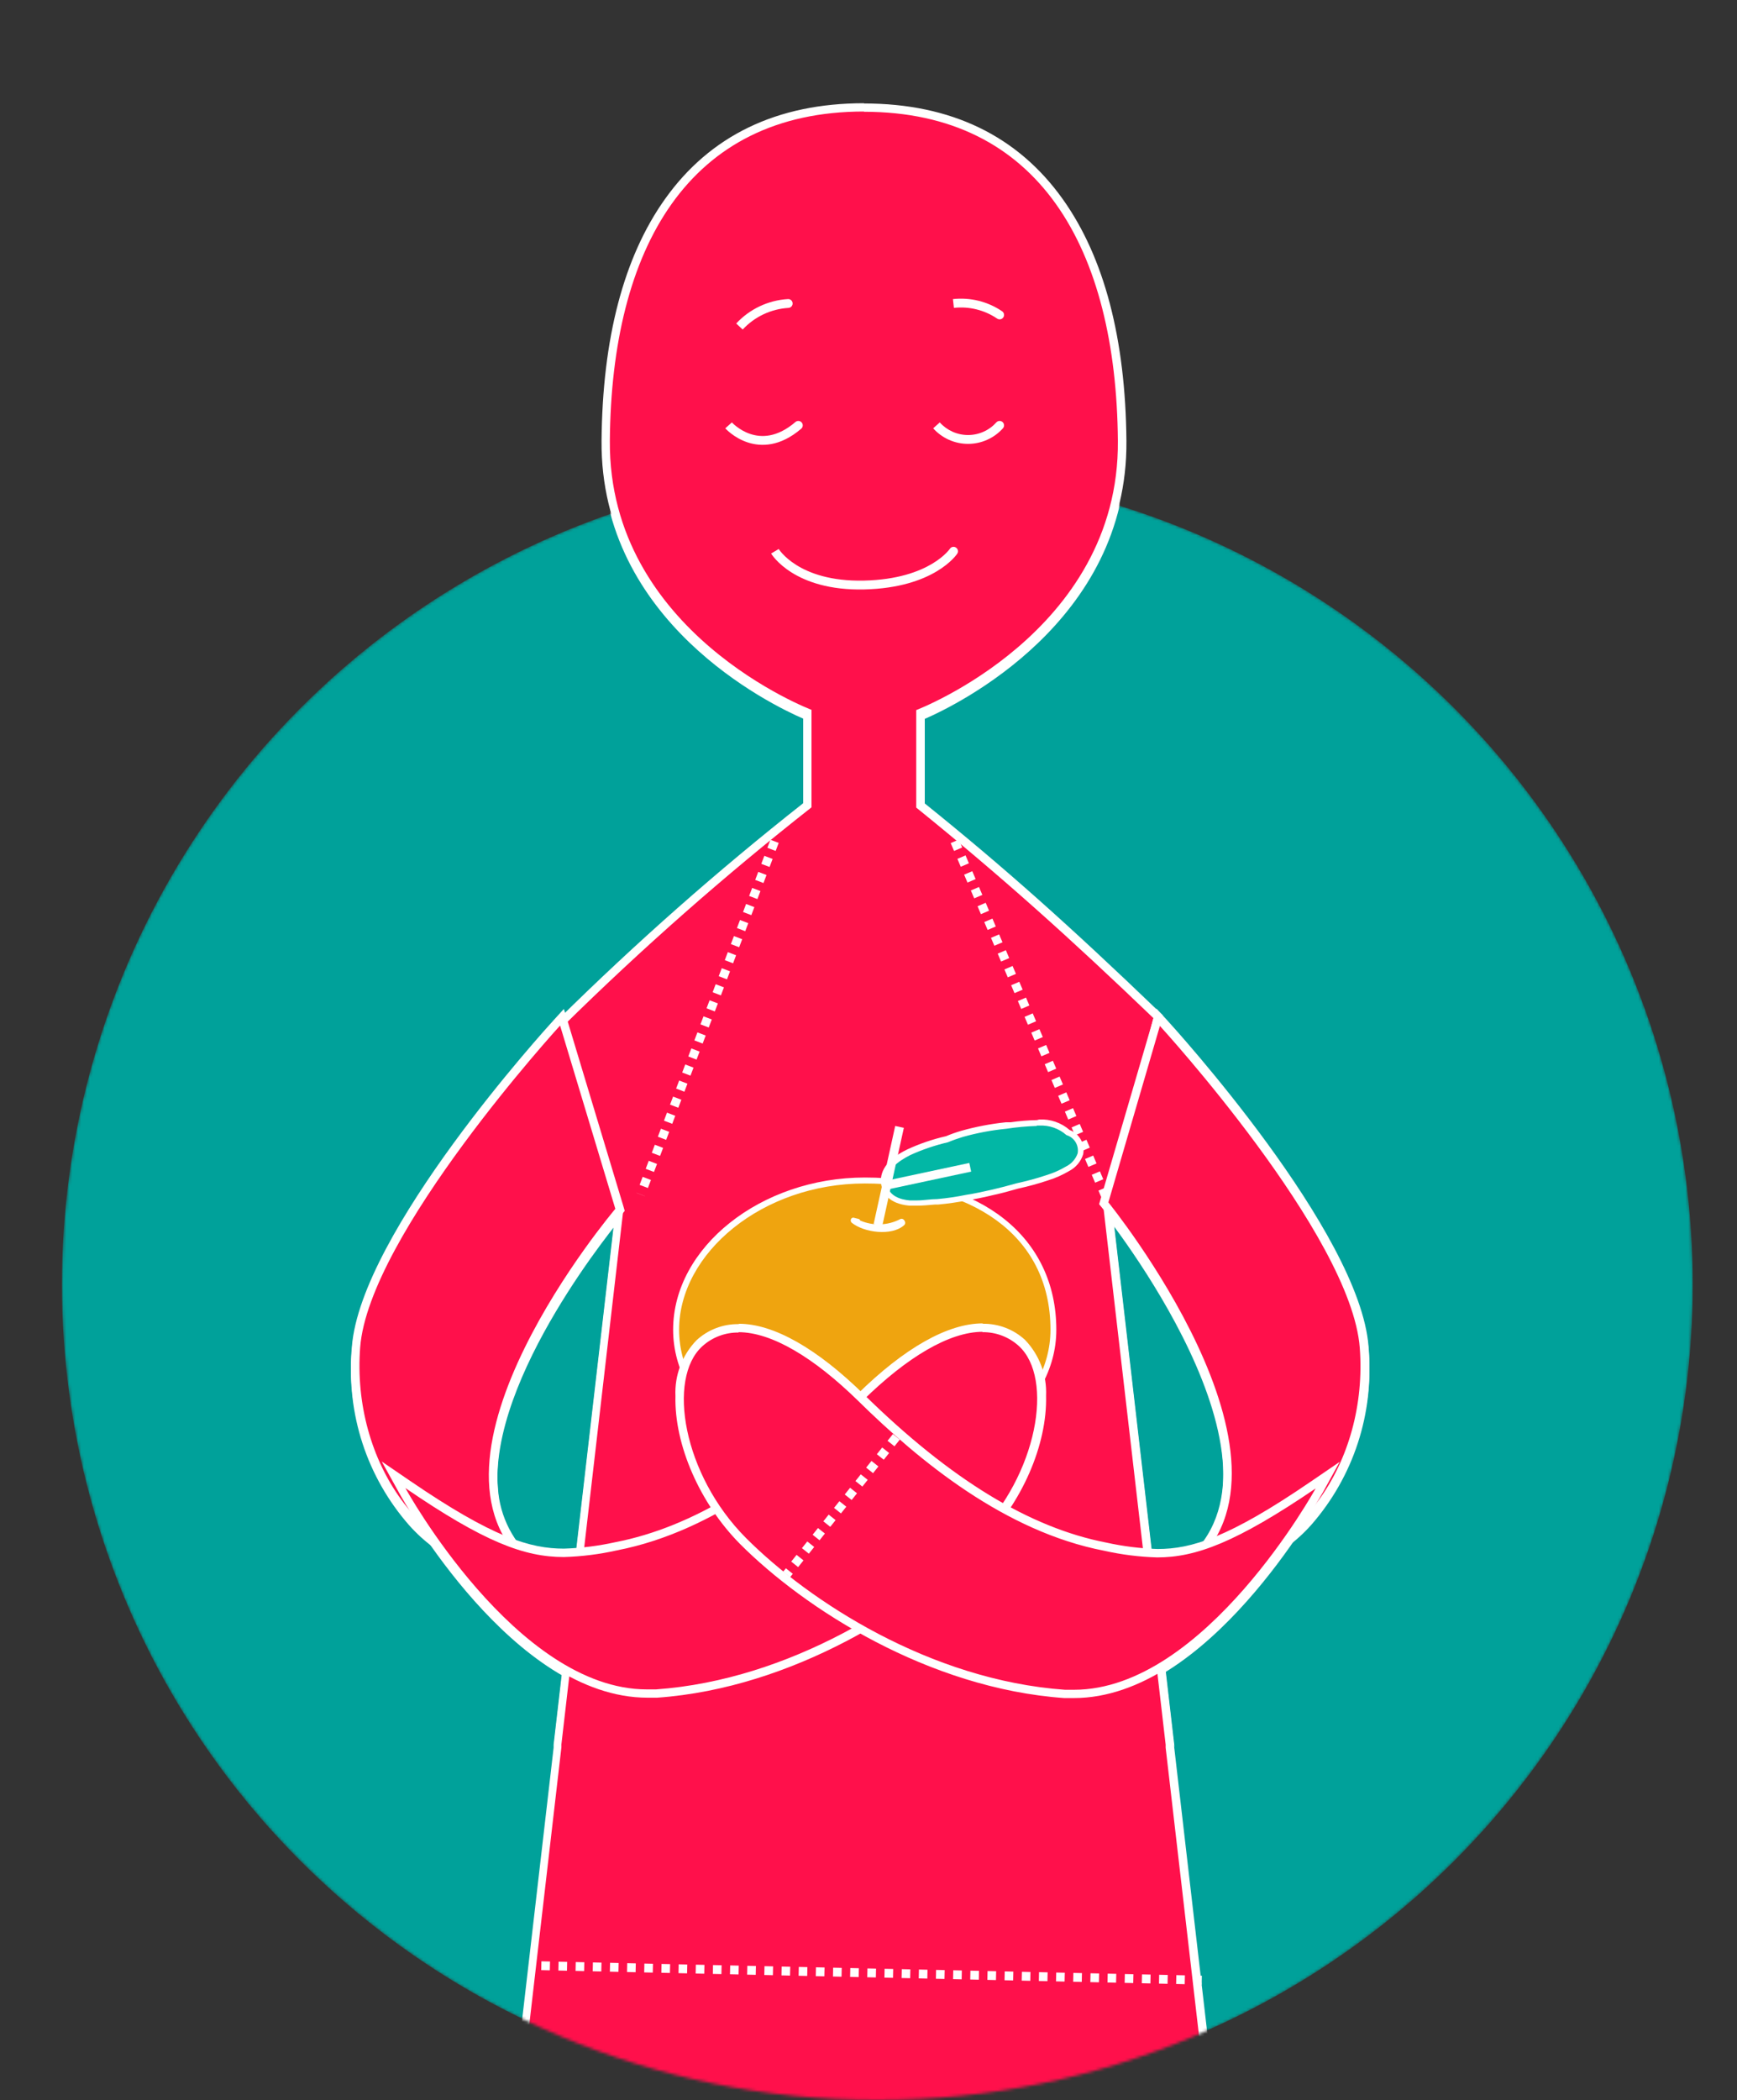 <?xml version="1.0" encoding="UTF-8"?> <svg xmlns="http://www.w3.org/2000/svg" width="589" height="712" viewBox="0 0 589 712" fill="none"><rect x="0" y="0" width="589" height="712" fill="#333333" stroke="none"/> <mask id="mask0" style="mask-type:alpha" maskUnits="userSpaceOnUse" x="21" y="159" width="553" height="553"> <circle cx="297.5" cy="435.5" r="276.5" fill="#00A19A"></circle> </mask> <g mask="url(#mask0)"> <circle cx="297.5" cy="435.5" r="276.5" fill="#00A19A"></circle> <path d="M363.393 1221.64C341.192 1221.64 329.492 1208.21 328.582 1181.68C328.086 1166.8 317.586 944.775 316.635 925.477H269.215C268.306 944.981 257.763 1167.01 257.308 1181.68C256.399 1208.21 244.658 1221.64 222.457 1221.64C211.915 1221.64 204.473 1219.28 199.76 1214.49C192.319 1206.93 191.988 1194.28 192.319 1175.85C192.815 1150.15 196.205 942.502 196.453 923.163L150.977 922.626L210.096 412.082C208.938 407.949 194.716 357.453 190.003 349.56L189.425 348.61L190.21 347.824C216.656 321.64 244.551 296.959 273.762 273.898V242.658C265.494 239.228 204.887 211.707 205.383 150.384C205.962 77.49 237.051 37.324 292.946 37.324C348.84 37.324 379.764 77.49 380.467 150.384C381.004 211.707 320.314 239.228 312.128 242.658V273.898C338.835 295.427 361.326 315.221 392.043 344.932L392.662 345.469L392.457 346.254C390.968 352.287 376.663 405.18 375.506 409.395L434.955 922.667L389.479 923.204C389.81 942.543 393.158 1150.19 393.613 1175.89C393.985 1194.32 393.614 1206.97 386.172 1214.53C381.377 1219.28 373.976 1221.64 363.393 1221.64Z" fill="#FF104B"></path> <path d="M292.95 38.892C352.442 38.892 378.528 85.339 379.065 150.464C379.603 215.589 310.686 241.746 310.686 241.746V274.805C339.626 298.193 363.025 319.227 391.096 346.169C389.567 352.45 374.063 409.517 374.063 409.517L433.348 921.301L387.872 921.839C387.872 921.839 391.51 1148.83 392.006 1175.97C392.502 1203.12 392.006 1220.31 363.273 1220.31C334.54 1220.31 330.199 1197.34 329.868 1181.72C329.538 1166.1 317.88 923.946 317.88 923.946H267.773C267.773 923.946 256.28 1166.06 255.742 1181.72C255.205 1197.38 251.07 1220.31 222.338 1220.31C193.605 1220.31 193.109 1203.08 193.605 1175.97C194.101 1148.87 197.739 921.839 197.739 921.839L152.263 921.301L211.258 412.079C211.258 412.079 195.962 357.326 190.918 348.938C217.589 322.64 245.718 297.862 275.173 274.722V241.664C275.173 241.664 206.255 215.589 206.793 150.381C207.33 85.174 233.418 38.81 292.95 38.81V38.892ZM292.95 36C263.473 36 240.776 46.951 225.438 68.562C211.465 88.232 204.271 115.794 203.982 150.464C203.486 210.796 261.241 238.854 272.362 243.647V273.317C243.285 296.222 215.514 320.737 189.181 346.748L187.569 348.318L188.727 350.219C192.654 356.789 204.271 396.625 208.612 412.203L149.699 920.888L149.369 924.029H152.47L195.052 924.525C194.639 950.847 191.414 1150.6 190.918 1175.81C190.546 1194.57 190.918 1207.46 198.773 1215.44C203.775 1220.52 211.506 1223 222.462 1223C245.572 1223 257.768 1209.12 258.719 1181.68C259.174 1167.09 269.302 953.285 270.584 926.632H315.316C316.556 953.285 326.686 1167.09 327.182 1181.68C328.091 1209.12 340.287 1223 363.397 1223C374.353 1223 382.125 1220.52 387.128 1215.44C394.941 1207.46 395.396 1194.57 394.982 1175.81C394.486 1150.6 391.22 950.847 390.848 924.525L433.431 924.029H436.573L436.2 920.888L376.998 409.641C378.652 403.525 392.419 352.781 393.866 346.789L394.28 345.178L393.081 344.062C362.529 314.681 340.122 294.764 313.58 273.4V243.73C324.66 238.937 382.456 210.672 381.96 150.547C381.671 115.877 374.435 88.314 360.461 68.645C345.123 47.033 322.427 36.082 292.992 36.082L292.95 36Z" fill="white"></path> <path d="M262.646 286.246L217.252 406" stroke="white" stroke-width="3" stroke-miterlimit="10" stroke-dasharray="2.91 2.91"></path> <path d="M323.75 286.246L376.999 411.454" stroke="white" stroke-width="3" stroke-miterlimit="10" stroke-dasharray="2.91 2.91"></path> <path d="M202.371 529.648H391.098" stroke="white" stroke-width="3" stroke-miterlimit="10" stroke-dasharray="2.91 2.91"></path> <path d="M183.559 666.465L407.509 671.341" stroke="white" stroke-width="3" stroke-miterlimit="10" stroke-dasharray="2.91 2.91"></path> <path d="M324.59 188.721C325.044 188.028 324.851 187.098 324.158 186.644C323.465 186.19 322.535 186.383 322.081 187.076L324.59 188.721ZM262.77 187.898C261.48 188.664 261.48 188.665 261.481 188.666C261.481 188.666 261.482 188.667 261.482 188.668C261.483 188.67 261.484 188.671 261.485 188.673C261.488 188.677 261.49 188.682 261.494 188.687C261.5 188.698 261.508 188.711 261.519 188.728C261.539 188.76 261.567 188.804 261.602 188.858C261.674 188.966 261.776 189.115 261.911 189.3C262.181 189.668 262.585 190.178 263.14 190.779C264.249 191.983 265.963 193.552 268.422 195.094C273.356 198.187 281.213 201.12 293.067 200.845L292.997 197.845C281.7 198.108 274.426 195.317 270.016 192.552C267.803 191.165 266.292 189.772 265.345 188.746C264.871 188.232 264.538 187.809 264.33 187.525C264.225 187.383 264.152 187.275 264.108 187.208C264.085 187.174 264.071 187.15 264.063 187.138C264.059 187.131 264.056 187.128 264.056 187.127C264.056 187.127 264.056 187.127 264.056 187.128C264.057 187.128 264.057 187.129 264.058 187.13C264.058 187.13 264.058 187.131 264.059 187.131C264.059 187.132 264.06 187.133 262.77 187.898ZM293.067 200.845C304.885 200.57 312.716 197.644 317.634 194.708C320.089 193.243 321.803 191.785 322.916 190.673C323.473 190.117 323.879 189.648 324.152 189.308C324.288 189.139 324.391 189.001 324.464 188.902C324.5 188.852 324.528 188.811 324.549 188.781C324.56 188.766 324.568 188.753 324.575 188.743C324.578 188.738 324.581 188.734 324.584 188.73C324.585 188.728 324.586 188.726 324.587 188.725C324.588 188.724 324.588 188.723 324.589 188.723C324.589 188.722 324.59 188.721 323.335 187.898C322.081 187.076 322.081 187.075 322.082 187.074C322.082 187.074 322.083 187.073 322.083 187.073C322.083 187.072 322.084 187.071 322.084 187.071C322.085 187.07 322.085 187.069 322.085 187.07C322.085 187.07 322.083 187.073 322.079 187.079C322.071 187.089 322.057 187.11 322.035 187.141C321.991 187.201 321.918 187.299 321.814 187.428C321.605 187.687 321.272 188.075 320.796 188.55C319.845 189.5 318.325 190.803 316.097 192.132C311.651 194.786 304.331 197.582 292.997 197.845L293.067 200.845Z" fill="white"></path> <path d="M293.24 499.849C257.976 499.849 229.283 478.319 229.283 451.831C229.283 424.393 258.554 401.211 293.24 401.211C332.102 401.211 357.197 421.087 357.197 451.831C357.197 478.319 328.505 499.849 293.24 499.849Z" fill="#EFA40F"></path> <path d="M293.241 402.247C328.009 402.247 356.205 418.777 356.205 451.835C356.205 477.786 328.009 498.86 293.241 498.86C258.472 498.86 230.276 477.786 230.276 451.835C230.276 425.884 258.472 402.247 293.241 402.247ZM293.241 400.223C258.017 400.223 228.25 423.859 228.25 451.835C228.25 478.86 257.19 500.844 293.241 500.844C329.291 500.844 358.189 478.86 358.189 451.835C358.189 420.471 332.681 400.223 293.241 400.223Z" fill="white"></path> <path d="M310.846 408.984C310.02 408.984 309.152 408.984 308.325 408.984C302.206 408.405 300.304 405.43 299.767 403.075C298.816 398.942 301.71 394.81 308.035 391.711C312.223 389.774 316.602 388.278 321.1 387.248C322.732 386.561 324.402 385.967 326.102 385.471C330.99 384.109 335.981 383.155 341.026 382.62H342.639C345.57 382.184 348.524 381.936 351.486 381.876H352.395C355.967 381.679 359.473 382.897 362.153 385.265C363.591 385.779 364.798 386.791 365.556 388.117C366.314 389.443 366.573 390.996 366.287 392.496C365.565 394.695 364.005 396.521 361.946 397.579C359.746 398.843 357.418 399.868 355.001 400.637C351.983 401.628 348.675 402.538 344.872 403.405C342.143 404.149 339.332 404.893 336.603 405.513C333.875 406.132 330.36 406.918 327.673 407.331C324.424 408.003 321.139 408.486 317.834 408.777H316.759C314.775 408.777 312.625 409.108 310.806 409.108L310.846 408.984Z" fill="#02B7A5"></path> <path d="M351.53 382.616H352.439C355.802 382.452 359.096 383.609 361.617 385.84C362.903 386.225 364.002 387.07 364.704 388.213C365.405 389.356 365.661 390.718 365.421 392.038C364.749 393.96 363.354 395.545 361.534 396.459C359.416 397.718 357.154 398.717 354.796 399.435C351.514 400.527 348.174 401.437 344.792 402.162C342.022 402.947 339.211 403.691 336.523 404.311C333.836 404.931 330.652 405.633 327.676 406.088C324.426 406.754 321.141 407.237 317.837 407.534C315.563 407.534 313.247 407.989 310.932 407.989H308.493C305.227 407.699 301.63 406.501 300.845 402.906C299.77 397.906 304.731 394.641 308.576 392.658C312.703 390.769 317.01 389.301 321.433 388.278C323.096 387.585 324.793 386.979 326.518 386.459C331.346 385.1 336.285 384.174 341.277 383.691C344.7 383.167 348.152 382.85 351.613 382.74L351.53 382.616ZM351.613 380.757C348.61 380.815 345.614 381.063 342.642 381.501H341.029C335.926 382.034 330.878 383.002 325.939 384.393C324.197 384.899 322.485 385.506 320.813 386.211C316.3 387.237 311.908 388.733 307.708 390.674C299.067 394.807 298.157 399.765 298.902 403.071C299.356 405.303 301.217 409.104 308.328 409.765H310.932C312.999 409.765 315.067 409.559 316.969 409.393H318.044C321.403 409.097 324.742 408.614 328.048 407.947C330.694 407.534 333.629 406.955 336.978 406.129C339.458 405.592 342.145 404.889 345.246 403.98C348.657 403.244 352.024 402.32 355.333 401.212C357.848 400.437 360.262 399.369 362.527 398.03C363.655 397.447 364.656 396.647 365.472 395.675C366.288 394.704 366.903 393.58 367.282 392.368C367.627 390.67 367.355 388.905 366.514 387.389C365.672 385.874 364.317 384.709 362.692 384.104C359.85 381.632 356.16 380.358 352.398 380.55L351.613 380.757Z" fill="white"></path> <path d="M305.144 414.388C303.067 415.447 300.781 416.033 298.451 416.105C296.121 416.176 293.804 415.731 291.666 414.801C291.643 414.667 291.579 414.544 291.482 414.448C291.386 414.352 291.263 414.288 291.129 414.264L289.64 413.892C288.566 413.52 288.07 414.967 288.855 415.586C292.989 418.892 302.333 420.173 306.55 416.413C307.583 415.545 306.343 413.644 305.144 414.388Z" fill="white"></path> <path d="M297.701 416.331L305.019 383.066" stroke="white" stroke-width="3" stroke-miterlimit="10"></path> <path d="M300.762 402.787L328.998 396.754" stroke="white" stroke-width="3" stroke-miterlimit="10"></path> <path d="M179.508 534.23C172.009 534.232 164.595 532.646 157.754 529.576C150.913 526.506 144.801 522.022 139.819 516.42C132.873 508.473 127.607 499.203 124.339 489.168C121.071 479.134 119.867 468.542 120.801 458.031C123.736 419.724 186.246 350.963 188.933 348.071L190.587 346.211L210.225 411.46L209.728 412.038C209.273 412.617 163.88 466.667 167.394 505.965C167.724 510.94 169.076 515.794 171.367 520.224C173.657 524.653 176.836 528.563 180.706 531.709L183.724 534.189L179.508 534.23Z" fill="#FF104B"></path> <path d="M189.966 348.857L208.653 410.842C208.653 410.842 136.097 496.463 179.713 532.496H179.424C143.209 532.496 119.23 496.049 122.124 457.867C125.018 419.685 189.884 348.733 189.884 348.733L189.966 348.857ZM191.165 343.113L187.817 346.791C185.13 349.725 122.289 418.817 119.313 457.66C118.361 468.36 119.588 479.143 122.92 489.356C126.253 499.569 131.621 509.001 138.702 517.083C143.815 522.828 150.087 527.426 157.106 530.574C164.125 533.722 171.731 535.349 179.424 535.347H187.693L181.656 530.389C177.931 527.357 174.871 523.591 172.666 519.325C170.461 515.06 169.159 510.386 168.841 505.595C165.409 466.875 210.389 413.279 210.844 412.742L211.836 411.544L211.423 410.098L192.736 348.113L191.289 343.32L191.165 343.113Z" fill="white"></path> <path d="M219.4 575.304C174.71 575.304 137.791 509.188 136.261 506.336L133.367 501.13L138.287 504.477C166.441 523.733 179.339 527.618 191.039 527.618C197.008 527.43 202.946 526.683 208.775 525.386C234.986 520.303 262.065 503.774 291.459 474.89C307.211 459.394 321.598 451.253 333.008 451.253C337.953 451.168 342.743 452.972 346.403 456.294C348.67 458.679 350.432 461.496 351.583 464.578C352.734 467.66 353.251 470.942 353.101 474.228C353.473 490.551 345.08 509.807 331.644 523.32C309.815 545.221 268.143 571.916 222.542 575.18C221.426 575.263 220.475 575.304 219.4 575.304Z" fill="#FF104B"></path> <path d="M333.051 452.659C337.63 452.576 342.067 454.247 345.454 457.328C357.443 468.238 351.986 500.883 330.612 522.288C309.238 543.693 268.144 570.512 222.42 573.776C221.428 573.776 220.394 573.776 219.361 573.776C174.959 573.776 137.462 505.511 137.462 505.511C164.127 523.776 177.77 528.9 191.206 528.9C197.274 528.721 203.31 527.96 209.232 526.627C242.719 520.139 271.617 496.378 292.66 475.758C307.502 461.213 321.848 452.535 333.217 452.535L333.051 452.659ZM333.217 449.684C321.434 449.684 306.716 457.948 290.676 473.734C261.447 502.66 234.615 518.817 208.694 523.858C202.947 525.136 197.091 525.869 191.206 526.048C179.755 526.048 167.105 522.247 139.24 503.197L129.441 496.502L135.188 506.875C136.717 509.726 174.05 576.586 219.567 576.586C220.684 576.586 221.759 576.586 222.834 576.586C268.806 573.322 310.85 546.379 332.844 524.313C346.529 510.552 355.128 490.882 354.715 474.188C354.865 470.714 354.309 467.245 353.079 463.992C351.85 460.739 349.974 457.769 347.562 455.262C343.658 451.671 338.522 449.718 333.217 449.808V449.684Z" fill="white"></path> <path d="M279.348 488.148L316.597 534.802" stroke="white" stroke-width="3" stroke-miterlimit="10" stroke-dasharray="2.91 2.91"></path> <path d="M399.615 534.224L402.633 531.745C444.76 496.992 375.471 410.668 374.768 409.801L374.271 409.222L392.71 346.246L394.406 348.106C397.051 350.998 459.602 419.76 462.496 458.066C463.45 468.579 462.256 479.175 458.986 489.213C455.717 499.25 450.441 508.518 443.478 516.455C438.508 522.06 432.403 526.547 425.569 529.617C418.734 532.687 411.325 534.272 403.832 534.265L399.615 534.224Z" fill="#FF104B"></path> <path d="M393.327 348.852C393.327 348.852 458.192 419.68 461.086 457.986C463.98 496.292 440.002 532.615 403.828 532.615H403.497C447.237 496.582 375.839 408.647 375.839 408.647L393.327 348.77V348.852ZM392.045 343.15L390.639 347.943L373.11 407.861L372.697 409.266L373.648 410.423C374.351 411.291 442.772 496.499 401.72 530.26L395.683 535.219H403.951C411.644 535.217 419.249 533.589 426.267 530.441C433.286 527.293 439.559 522.697 444.674 516.954C451.746 508.867 457.109 499.434 460.441 489.223C463.773 479.011 465.005 468.231 464.063 457.532C461.086 418.688 398.247 349.596 395.56 346.662L392.169 342.984L392.045 343.15Z" fill="white"></path> <path d="M363.891 575.306C362.857 575.306 361.783 575.306 360.749 575.306C315.273 572.042 273.476 545.347 251.648 523.446C238.211 509.934 229.778 490.677 230.191 474.355C230.042 471.068 230.557 467.786 231.708 464.704C232.859 461.623 234.621 458.805 236.888 456.42C240.54 453.083 245.336 451.278 250.283 451.379C261.693 451.379 276.039 459.643 291.625 475.016C321.102 503.942 348.181 520.471 374.309 525.512C380.138 526.809 386.077 527.556 392.045 527.744C403.745 527.744 416.851 523.859 444.798 504.603L449.676 501.256L446.824 506.463C445.294 509.272 408.375 575.43 363.643 575.43L363.891 575.306Z" fill="#FF104B"></path> <path d="M250.369 452.66C261.738 452.66 276.043 461.338 290.926 475.883C311.928 496.545 340.826 520.264 374.354 526.752C380.276 528.085 386.312 528.846 392.38 529.025C405.568 529.025 419.252 523.901 446.124 505.636C446.124 505.636 408.586 573.901 364.184 573.901H361.125C315.4 570.637 274.307 543.86 252.933 522.413C231.559 500.966 226.143 468.362 238.132 457.453C241.519 454.372 245.956 452.701 250.535 452.784L250.369 452.66ZM250.535 449.932C245.23 449.843 240.093 451.796 236.189 455.387C233.77 457.888 231.888 460.857 230.658 464.112C229.428 467.366 228.877 470.838 229.037 474.313C228.624 490.842 237.305 510.677 250.906 524.438C272.9 546.504 314.904 573.447 360.877 576.711H364.143C409.619 576.711 446.827 509.851 448.563 506.999L454.269 496.628L444.47 503.322C416.647 522.372 403.955 526.173 392.544 526.173C386.659 525.994 380.804 525.261 375.057 523.983C349.135 518.942 322.305 502.578 293.034 473.859C277.035 458.156 262.317 449.809 250.535 449.809V449.932Z" fill="white"></path> <path d="M303.944 488.148L266.736 534.802" stroke="white" stroke-width="3" stroke-miterlimit="10" stroke-dasharray="2.91 2.91"></path> </g> <mask id="mask1" style="mask-type:alpha" maskUnits="userSpaceOnUse" x="0" y="0" width="589" height="592"> <rect width="589" height="592" fill="#C4C4C4"></rect> </mask> <g mask="url(#mask1)"> <path d="M363.393 1220.64C341.192 1220.64 329.492 1207.21 328.582 1180.68C328.086 1165.8 317.586 943.775 316.635 924.477H269.215C268.306 943.981 257.763 1166.01 257.308 1180.68C256.399 1207.21 244.658 1220.64 222.457 1220.64C211.915 1220.64 204.473 1218.28 199.76 1213.49C192.319 1205.93 191.988 1193.28 192.319 1174.85C192.815 1149.15 196.205 941.502 196.453 922.163L150.977 921.626L210.096 411.082C208.938 406.949 194.716 356.453 190.003 348.56L189.425 347.61L190.21 346.824C216.656 320.64 244.551 295.959 273.762 272.898V241.658C265.494 238.228 204.887 210.707 205.383 149.384C205.962 76.49 237.051 36.324 292.946 36.324C348.84 36.324 379.764 76.49 380.467 149.384C381.004 210.707 320.314 238.228 312.128 241.658V272.898C338.835 294.427 361.326 314.221 392.043 343.932L392.662 344.469L392.457 345.254C390.968 351.287 376.663 404.18 375.506 408.395L434.955 921.667L389.479 922.204C389.81 941.543 393.158 1149.19 393.613 1174.89C393.985 1193.32 393.614 1205.97 386.172 1213.53C381.377 1218.28 373.976 1220.64 363.393 1220.64Z" fill="#FF104B"></path> <path d="M292.95 37.892C352.442 37.892 378.528 84.339 379.065 149.464C379.603 214.589 310.686 240.746 310.686 240.746V273.805C339.626 297.193 363.025 318.227 391.096 345.169C389.567 351.45 374.063 408.517 374.063 408.517L433.348 920.301L387.872 920.839C387.872 920.839 391.51 1147.83 392.006 1174.97C392.502 1202.12 392.006 1219.31 363.273 1219.31C334.54 1219.31 330.199 1196.34 329.868 1180.72C329.538 1165.1 317.88 922.946 317.88 922.946H267.773C267.773 922.946 256.28 1165.06 255.742 1180.72C255.205 1196.38 251.07 1219.31 222.338 1219.31C193.605 1219.31 193.109 1202.08 193.605 1174.97C194.101 1147.87 197.739 920.839 197.739 920.839L152.263 920.301L211.258 411.079C211.258 411.079 195.962 356.326 190.918 347.938C217.589 321.64 245.718 296.862 275.173 273.722V240.664C275.173 240.664 206.255 214.589 206.793 149.381C207.33 84.174 233.418 37.81 292.95 37.81V37.892ZM292.95 35C263.473 35 240.776 45.951 225.438 67.562C211.465 87.232 204.271 114.794 203.982 149.464C203.486 209.796 261.241 237.854 272.362 242.647V272.317C243.285 295.222 215.514 319.737 189.181 345.748L187.569 347.318L188.727 349.219C192.654 355.789 204.271 395.625 208.612 411.203L149.699 919.888L149.369 923.029H152.47L195.052 923.525C194.639 949.847 191.414 1149.6 190.918 1174.81C190.546 1193.57 190.918 1206.46 198.773 1214.44C203.775 1219.52 211.506 1222 222.462 1222C245.572 1222 257.768 1208.12 258.719 1180.68C259.174 1166.09 269.302 952.285 270.584 925.632H315.316C316.556 952.285 326.686 1166.09 327.182 1180.68C328.091 1208.12 340.287 1222 363.397 1222C374.353 1222 382.125 1219.52 387.128 1214.44C394.941 1206.46 395.396 1193.57 394.982 1174.81C394.486 1149.6 391.22 949.847 390.848 923.525L433.431 923.029H436.573L436.2 919.888L376.998 408.641C378.652 402.525 392.419 351.781 393.866 345.789L394.28 344.178L393.081 343.062C362.529 313.681 340.122 293.764 313.58 272.4V242.73C324.66 237.937 382.456 209.672 381.96 149.547C381.671 114.877 374.435 87.314 360.461 67.645C345.123 46.033 322.427 35.082 292.992 35.082L292.95 35Z" fill="white"></path> <path d="M262.646 285.246L217.252 405" stroke="white" stroke-width="3" stroke-miterlimit="10" stroke-dasharray="2.91 2.91"></path> <path d="M323.75 285.246L376.999 410.454" stroke="white" stroke-width="3" stroke-miterlimit="10" stroke-dasharray="2.91 2.91"></path> <path d="M202.371 528.648H391.098" stroke="white" stroke-width="3" stroke-miterlimit="10" stroke-dasharray="2.91 2.91"></path> <path d="M324.59 187.721C325.044 187.028 324.851 186.098 324.158 185.644C323.465 185.19 322.535 185.383 322.081 186.076L324.59 187.721ZM262.77 186.898C261.48 187.664 261.48 187.665 261.481 187.666C261.481 187.666 261.482 187.667 261.482 187.668C261.483 187.67 261.484 187.671 261.485 187.673C261.488 187.677 261.49 187.682 261.494 187.687C261.5 187.698 261.508 187.711 261.519 187.728C261.539 187.76 261.567 187.804 261.602 187.858C261.674 187.966 261.776 188.115 261.911 188.3C262.181 188.668 262.585 189.178 263.14 189.779C264.249 190.983 265.963 192.552 268.422 194.094C273.356 197.187 281.213 200.12 293.067 199.845L292.997 196.845C281.7 197.108 274.426 194.317 270.016 191.552C267.803 190.165 266.292 188.772 265.345 187.746C264.871 187.232 264.538 186.809 264.33 186.525C264.225 186.383 264.152 186.275 264.108 186.208C264.085 186.174 264.071 186.15 264.063 186.138C264.059 186.131 264.056 186.128 264.056 186.127C264.056 186.127 264.056 186.127 264.056 186.128C264.057 186.128 264.057 186.129 264.058 186.13C264.058 186.13 264.058 186.131 264.059 186.131C264.059 186.132 264.06 186.133 262.77 186.898ZM293.067 199.845C304.885 199.57 312.716 196.644 317.634 193.708C320.089 192.243 321.803 190.785 322.916 189.673C323.473 189.117 323.879 188.648 324.152 188.308C324.288 188.139 324.391 188.001 324.464 187.902C324.5 187.852 324.528 187.811 324.549 187.781C324.56 187.766 324.568 187.753 324.575 187.743C324.578 187.738 324.581 187.734 324.584 187.73C324.585 187.728 324.586 187.726 324.587 187.725C324.588 187.724 324.588 187.723 324.589 187.723C324.589 187.722 324.59 187.721 323.335 186.898C322.081 186.076 322.081 186.075 322.082 186.074C322.082 186.074 322.083 186.073 322.083 186.073C322.083 186.072 322.084 186.071 322.084 186.071C322.085 186.07 322.085 186.069 322.085 186.07C322.085 186.07 322.083 186.073 322.079 186.079C322.071 186.089 322.057 186.11 322.035 186.141C321.991 186.201 321.918 186.299 321.814 186.428C321.605 186.687 321.272 187.075 320.796 187.55C319.845 188.5 318.325 189.803 316.097 191.132C311.651 193.786 304.331 196.582 292.997 196.845L293.067 199.845Z" fill="white"></path> <path d="M271.681 145.353C272.31 144.814 272.382 143.867 271.843 143.238C271.304 142.61 270.357 142.537 269.728 143.076L271.681 145.353ZM247.057 144.215C245.938 145.214 245.938 145.214 245.939 145.215C245.939 145.215 245.94 145.216 245.94 145.217C245.941 145.218 245.943 145.219 245.944 145.221C245.947 145.224 245.95 145.228 245.954 145.232C245.962 145.241 245.973 145.253 245.986 145.267C246.012 145.295 246.049 145.334 246.095 145.382C246.187 145.478 246.319 145.611 246.489 145.773C246.829 146.096 247.322 146.535 247.955 147.021C249.217 147.988 251.061 149.159 253.376 149.943C258.106 151.546 264.574 151.448 271.681 145.353L269.728 143.076C263.439 148.469 258.083 148.371 254.339 147.102C252.416 146.451 250.86 145.468 249.781 144.64C249.243 144.228 248.831 143.86 248.557 143.599C248.421 143.469 248.32 143.367 248.255 143.3C248.223 143.267 248.2 143.243 248.187 143.228C248.18 143.221 248.176 143.216 248.174 143.214C248.173 143.213 248.173 143.213 248.173 143.213C248.173 143.213 248.174 143.214 248.174 143.214C248.174 143.214 248.175 143.215 248.175 143.215C248.175 143.215 248.176 143.216 247.057 144.215Z" fill="white"></path> <path d="M340.08 145.217C340.633 144.601 340.582 143.652 339.966 143.099C339.349 142.545 338.401 142.596 337.848 143.213L340.08 145.217ZM316.433 145.217C317.923 146.877 319.745 148.204 321.783 149.112L323.005 146.372C321.352 145.635 319.874 144.559 318.665 143.213L316.433 145.217ZM321.783 149.112C323.82 150.021 326.026 150.491 328.257 150.491V147.491C326.447 147.491 324.657 147.11 323.005 146.372L321.783 149.112ZM328.257 150.491C330.488 150.491 332.693 150.021 334.73 149.112L333.508 146.372C331.855 147.11 330.066 147.491 328.257 147.491V150.491ZM334.73 149.112C336.767 148.204 338.59 146.877 340.08 145.217L337.848 143.213C336.639 144.559 335.161 145.635 333.508 146.372L334.73 149.112Z" fill="white"></path> <path d="M267.365 104.392C268.192 104.342 268.822 103.632 268.772 102.805C268.723 101.978 268.012 101.348 267.185 101.397L267.365 104.392ZM251.838 111.725C255.876 107.374 261.437 104.747 267.365 104.392L267.185 101.397C260.487 101.798 254.202 104.767 249.639 109.684L251.838 111.725Z" fill="white"></path> <path d="M338.124 108.017C338.81 108.481 339.742 108.302 340.207 107.617C340.672 106.931 340.493 105.998 339.807 105.533L338.124 108.017ZM339.807 105.533C334.917 102.218 329.006 100.753 323.133 101.399L323.461 104.381C328.626 103.813 333.824 105.102 338.124 108.017L339.807 105.533Z" fill="white"></path> <path d="M293.24 498.849C257.976 498.849 229.283 477.319 229.283 450.831C229.283 423.393 258.554 400.211 293.24 400.211C332.102 400.211 357.197 420.087 357.197 450.831C357.197 477.319 328.505 498.849 293.24 498.849Z" fill="#EFA40F"></path> <path d="M293.241 401.247C328.009 401.247 356.205 417.777 356.205 450.835C356.205 476.786 328.009 497.86 293.241 497.86C258.472 497.86 230.276 476.786 230.276 450.835C230.276 424.884 258.472 401.247 293.241 401.247ZM293.241 399.223C258.017 399.223 228.25 422.859 228.25 450.835C228.25 477.86 257.19 499.844 293.241 499.844C329.291 499.844 358.189 477.86 358.189 450.835C358.189 419.471 332.681 399.223 293.241 399.223Z" fill="white"></path> <path d="M310.846 407.984C310.02 407.984 309.152 407.984 308.325 407.984C302.206 407.405 300.304 404.43 299.767 402.075C298.816 397.942 301.71 393.81 308.035 390.711C312.223 388.774 316.602 387.278 321.1 386.248C322.732 385.561 324.402 384.967 326.102 384.471C330.99 383.109 335.981 382.155 341.026 381.62H342.639C345.57 381.184 348.524 380.936 351.486 380.876H352.395C355.967 380.679 359.473 381.897 362.153 384.265C363.591 384.779 364.798 385.791 365.556 387.117C366.314 388.443 366.573 389.996 366.287 391.496C365.565 393.695 364.005 395.521 361.946 396.579C359.746 397.843 357.418 398.868 355.001 399.637C351.983 400.628 348.675 401.538 344.872 402.405C342.143 403.149 339.332 403.893 336.603 404.513C333.875 405.132 330.36 405.918 327.673 406.331C324.424 407.003 321.139 407.486 317.834 407.777H316.759C314.775 407.777 312.625 408.108 310.806 408.108L310.846 407.984Z" fill="#02B7A5"></path> <path d="M351.53 381.616H352.439C355.802 381.452 359.096 382.609 361.617 384.84C362.903 385.225 364.002 386.07 364.704 387.213C365.405 388.356 365.661 389.718 365.421 391.038C364.749 392.96 363.354 394.545 361.534 395.459C359.416 396.718 357.154 397.717 354.796 398.435C351.514 399.527 348.174 400.437 344.792 401.162C342.022 401.947 339.211 402.691 336.523 403.311C333.836 403.931 330.652 404.633 327.676 405.088C324.426 405.754 321.141 406.237 317.837 406.534C315.563 406.534 313.247 406.989 310.932 406.989H308.493C305.227 406.699 301.63 405.501 300.845 401.906C299.77 396.906 304.731 393.641 308.576 391.658C312.703 389.769 317.01 388.301 321.433 387.278C323.096 386.585 324.793 385.979 326.518 385.459C331.346 384.1 336.285 383.174 341.277 382.691C344.7 382.167 348.152 381.85 351.613 381.74L351.53 381.616ZM351.613 379.757C348.61 379.815 345.614 380.063 342.642 380.501H341.029C335.926 381.034 330.878 382.002 325.939 383.393C324.197 383.899 322.485 384.506 320.813 385.211C316.3 386.237 311.908 387.733 307.708 389.674C299.067 393.807 298.157 398.765 298.902 402.071C299.356 404.303 301.217 408.104 308.328 408.765H310.932C312.999 408.765 315.067 408.559 316.969 408.393H318.044C321.403 408.097 324.742 407.614 328.048 406.947C330.694 406.534 333.629 405.955 336.978 405.129C339.458 404.592 342.145 403.889 345.246 402.98C348.657 402.244 352.024 401.32 355.333 400.212C357.848 399.437 360.262 398.369 362.527 397.03C363.655 396.447 364.656 395.647 365.472 394.675C366.288 393.704 366.903 392.58 367.282 391.368C367.627 389.67 367.355 387.905 366.514 386.389C365.672 384.874 364.317 383.709 362.692 383.104C359.85 380.632 356.16 379.358 352.398 379.55L351.613 379.757Z" fill="white"></path> <path d="M305.144 413.388C303.067 414.447 300.781 415.033 298.451 415.105C296.121 415.176 293.804 414.731 291.666 413.801C291.643 413.667 291.579 413.544 291.482 413.448C291.386 413.352 291.263 413.288 291.129 413.264L289.64 412.892C288.566 412.52 288.07 413.967 288.855 414.586C292.989 417.892 302.333 419.173 306.55 415.413C307.583 414.545 306.343 412.644 305.144 413.388Z" fill="white"></path> <path d="M297.701 415.331L305.019 382.066" stroke="white" stroke-width="3" stroke-miterlimit="10"></path> <path d="M300.762 401.787L328.998 395.754" stroke="white" stroke-width="3" stroke-miterlimit="10"></path> <path d="M179.508 533.23C172.009 533.232 164.595 531.646 157.754 528.576C150.913 525.506 144.801 521.022 139.819 515.42C132.873 507.473 127.607 498.203 124.339 488.168C121.071 478.134 119.867 467.542 120.801 457.031C123.736 418.724 186.246 349.963 188.933 347.071L190.587 345.211L210.225 410.46L209.728 411.038C209.273 411.617 163.88 465.667 167.394 504.965C167.724 509.94 169.076 514.794 171.367 519.224C173.657 523.653 176.836 527.563 180.706 530.709L183.724 533.189L179.508 533.23Z" fill="#FF104B"></path> <path d="M189.966 347.857L208.653 409.842C208.653 409.842 136.097 495.463 179.713 531.496H179.424C143.209 531.496 119.23 495.049 122.124 456.867C125.018 418.685 189.884 347.733 189.884 347.733L189.966 347.857ZM191.165 342.113L187.817 345.791C185.13 348.725 122.289 417.817 119.313 456.66C118.361 467.36 119.588 478.143 122.92 488.356C126.253 498.569 131.621 508.001 138.702 516.083C143.815 521.828 150.087 526.426 157.106 529.574C164.125 532.722 171.731 534.349 179.424 534.347H187.693L181.656 529.389C177.931 526.357 174.871 522.591 172.666 518.325C170.461 514.06 169.159 509.386 168.841 504.595C165.409 465.875 210.389 412.279 210.844 411.742L211.836 410.544L211.423 409.098L192.736 347.113L191.289 342.32L191.165 342.113Z" fill="white"></path> <path d="M219.4 574.304C174.71 574.304 137.791 508.188 136.261 505.336L133.367 500.13L138.287 503.477C166.441 522.733 179.339 526.618 191.039 526.618C197.008 526.43 202.946 525.683 208.775 524.386C234.986 519.303 262.065 502.774 291.459 473.89C307.211 458.394 321.598 450.253 333.008 450.253C337.953 450.168 342.743 451.972 346.403 455.294C348.67 457.679 350.432 460.496 351.583 463.578C352.734 466.66 353.251 469.942 353.101 473.228C353.473 489.551 345.08 508.807 331.644 522.32C309.815 544.221 268.143 570.916 222.542 574.18C221.426 574.263 220.475 574.304 219.4 574.304Z" fill="#FF104B"></path> <path d="M333.051 451.659C337.63 451.576 342.067 453.247 345.454 456.328C357.443 467.238 351.986 499.883 330.612 521.288C309.238 542.693 268.144 569.512 222.42 572.776C221.428 572.776 220.394 572.776 219.361 572.776C174.959 572.776 137.462 504.511 137.462 504.511C164.127 522.776 177.77 527.9 191.206 527.9C197.274 527.721 203.31 526.96 209.232 525.627C242.719 519.139 271.617 495.378 292.66 474.758C307.502 460.213 321.848 451.535 333.217 451.535L333.051 451.659ZM333.217 448.684C321.434 448.684 306.716 456.948 290.676 472.734C261.447 501.66 234.615 517.817 208.694 522.858C202.947 524.136 197.091 524.869 191.206 525.048C179.755 525.048 167.105 521.247 139.24 502.197L129.441 495.502L135.188 505.875C136.717 508.726 174.05 575.586 219.567 575.586C220.684 575.586 221.759 575.586 222.834 575.586C268.806 572.322 310.85 545.379 332.844 523.313C346.529 509.552 355.128 489.882 354.715 473.188C354.865 469.714 354.309 466.245 353.079 462.992C351.85 459.739 349.974 456.769 347.562 454.262C343.658 450.671 338.522 448.718 333.217 448.808V448.684Z" fill="white"></path> <path d="M279.348 487.148L316.597 533.802" stroke="white" stroke-width="3" stroke-miterlimit="10" stroke-dasharray="2.91 2.91"></path> <path d="M399.615 533.224L402.633 530.745C444.76 495.992 375.471 409.668 374.768 408.801L374.271 408.222L392.71 345.246L394.406 347.106C397.051 349.998 459.602 418.76 462.496 457.066C463.45 467.579 462.256 478.175 458.986 488.213C455.717 498.25 450.441 507.518 443.478 515.455C438.508 521.06 432.403 525.547 425.569 528.617C418.734 531.687 411.325 533.272 403.832 533.265L399.615 533.224Z" fill="#FF104B"></path> <path d="M393.327 347.852C393.327 347.852 458.192 418.68 461.086 456.986C463.98 495.292 440.002 531.615 403.828 531.615H403.497C447.237 495.582 375.839 407.647 375.839 407.647L393.327 347.77V347.852ZM392.045 342.15L390.639 346.943L373.11 406.861L372.697 408.266L373.648 409.423C374.351 410.291 442.772 495.499 401.72 529.26L395.683 534.219H403.951C411.644 534.217 419.249 532.589 426.267 529.441C433.286 526.293 439.559 521.697 444.674 515.954C451.746 507.867 457.109 498.434 460.441 488.223C463.773 478.011 465.005 467.231 464.063 456.532C461.086 417.688 398.247 348.596 395.56 345.662L392.169 341.984L392.045 342.15Z" fill="white"></path> <path d="M363.891 574.306C362.857 574.306 361.783 574.306 360.749 574.306C315.273 571.042 273.476 544.347 251.648 522.446C238.211 508.934 229.778 489.677 230.191 473.355C230.042 470.068 230.557 466.786 231.708 463.704C232.859 460.623 234.621 457.805 236.888 455.42C240.54 452.083 245.336 450.278 250.283 450.379C261.693 450.379 276.039 458.643 291.625 474.016C321.102 502.942 348.181 519.471 374.309 524.512C380.138 525.809 386.077 526.556 392.045 526.744C403.745 526.744 416.851 522.859 444.798 503.603L449.676 500.256L446.824 505.463C445.294 508.272 408.375 574.43 363.643 574.43L363.891 574.306Z" fill="#FF104B"></path> <path d="M250.369 451.66C261.738 451.66 276.043 460.338 290.926 474.883C311.928 495.545 340.826 519.264 374.354 525.752C380.276 527.085 386.312 527.846 392.38 528.025C405.568 528.025 419.252 522.901 446.124 504.636C446.124 504.636 408.586 572.901 364.184 572.901H361.125C315.4 569.637 274.307 542.86 252.933 521.413C231.559 499.966 226.143 467.362 238.132 456.453C241.519 453.372 245.956 451.701 250.535 451.784L250.369 451.66ZM250.535 448.932C245.23 448.843 240.093 450.796 236.189 454.387C233.77 456.888 231.888 459.857 230.658 463.112C229.428 466.366 228.877 469.838 229.037 473.313C228.624 489.842 237.305 509.677 250.906 523.438C272.9 545.504 314.904 572.447 360.877 575.711H364.143C409.619 575.711 446.827 508.851 448.563 505.999L454.269 495.628L444.47 502.322C416.647 521.372 403.955 525.173 392.544 525.173C386.659 524.994 380.804 524.261 375.057 522.983C349.135 517.942 322.305 501.578 293.034 472.859C277.035 457.156 262.317 448.809 250.535 448.809V448.932Z" fill="white"></path> <path d="M303.944 487.148L266.736 533.802" stroke="white" stroke-width="3" stroke-miterlimit="10" stroke-dasharray="2.91 2.91"></path> </g> </svg> 